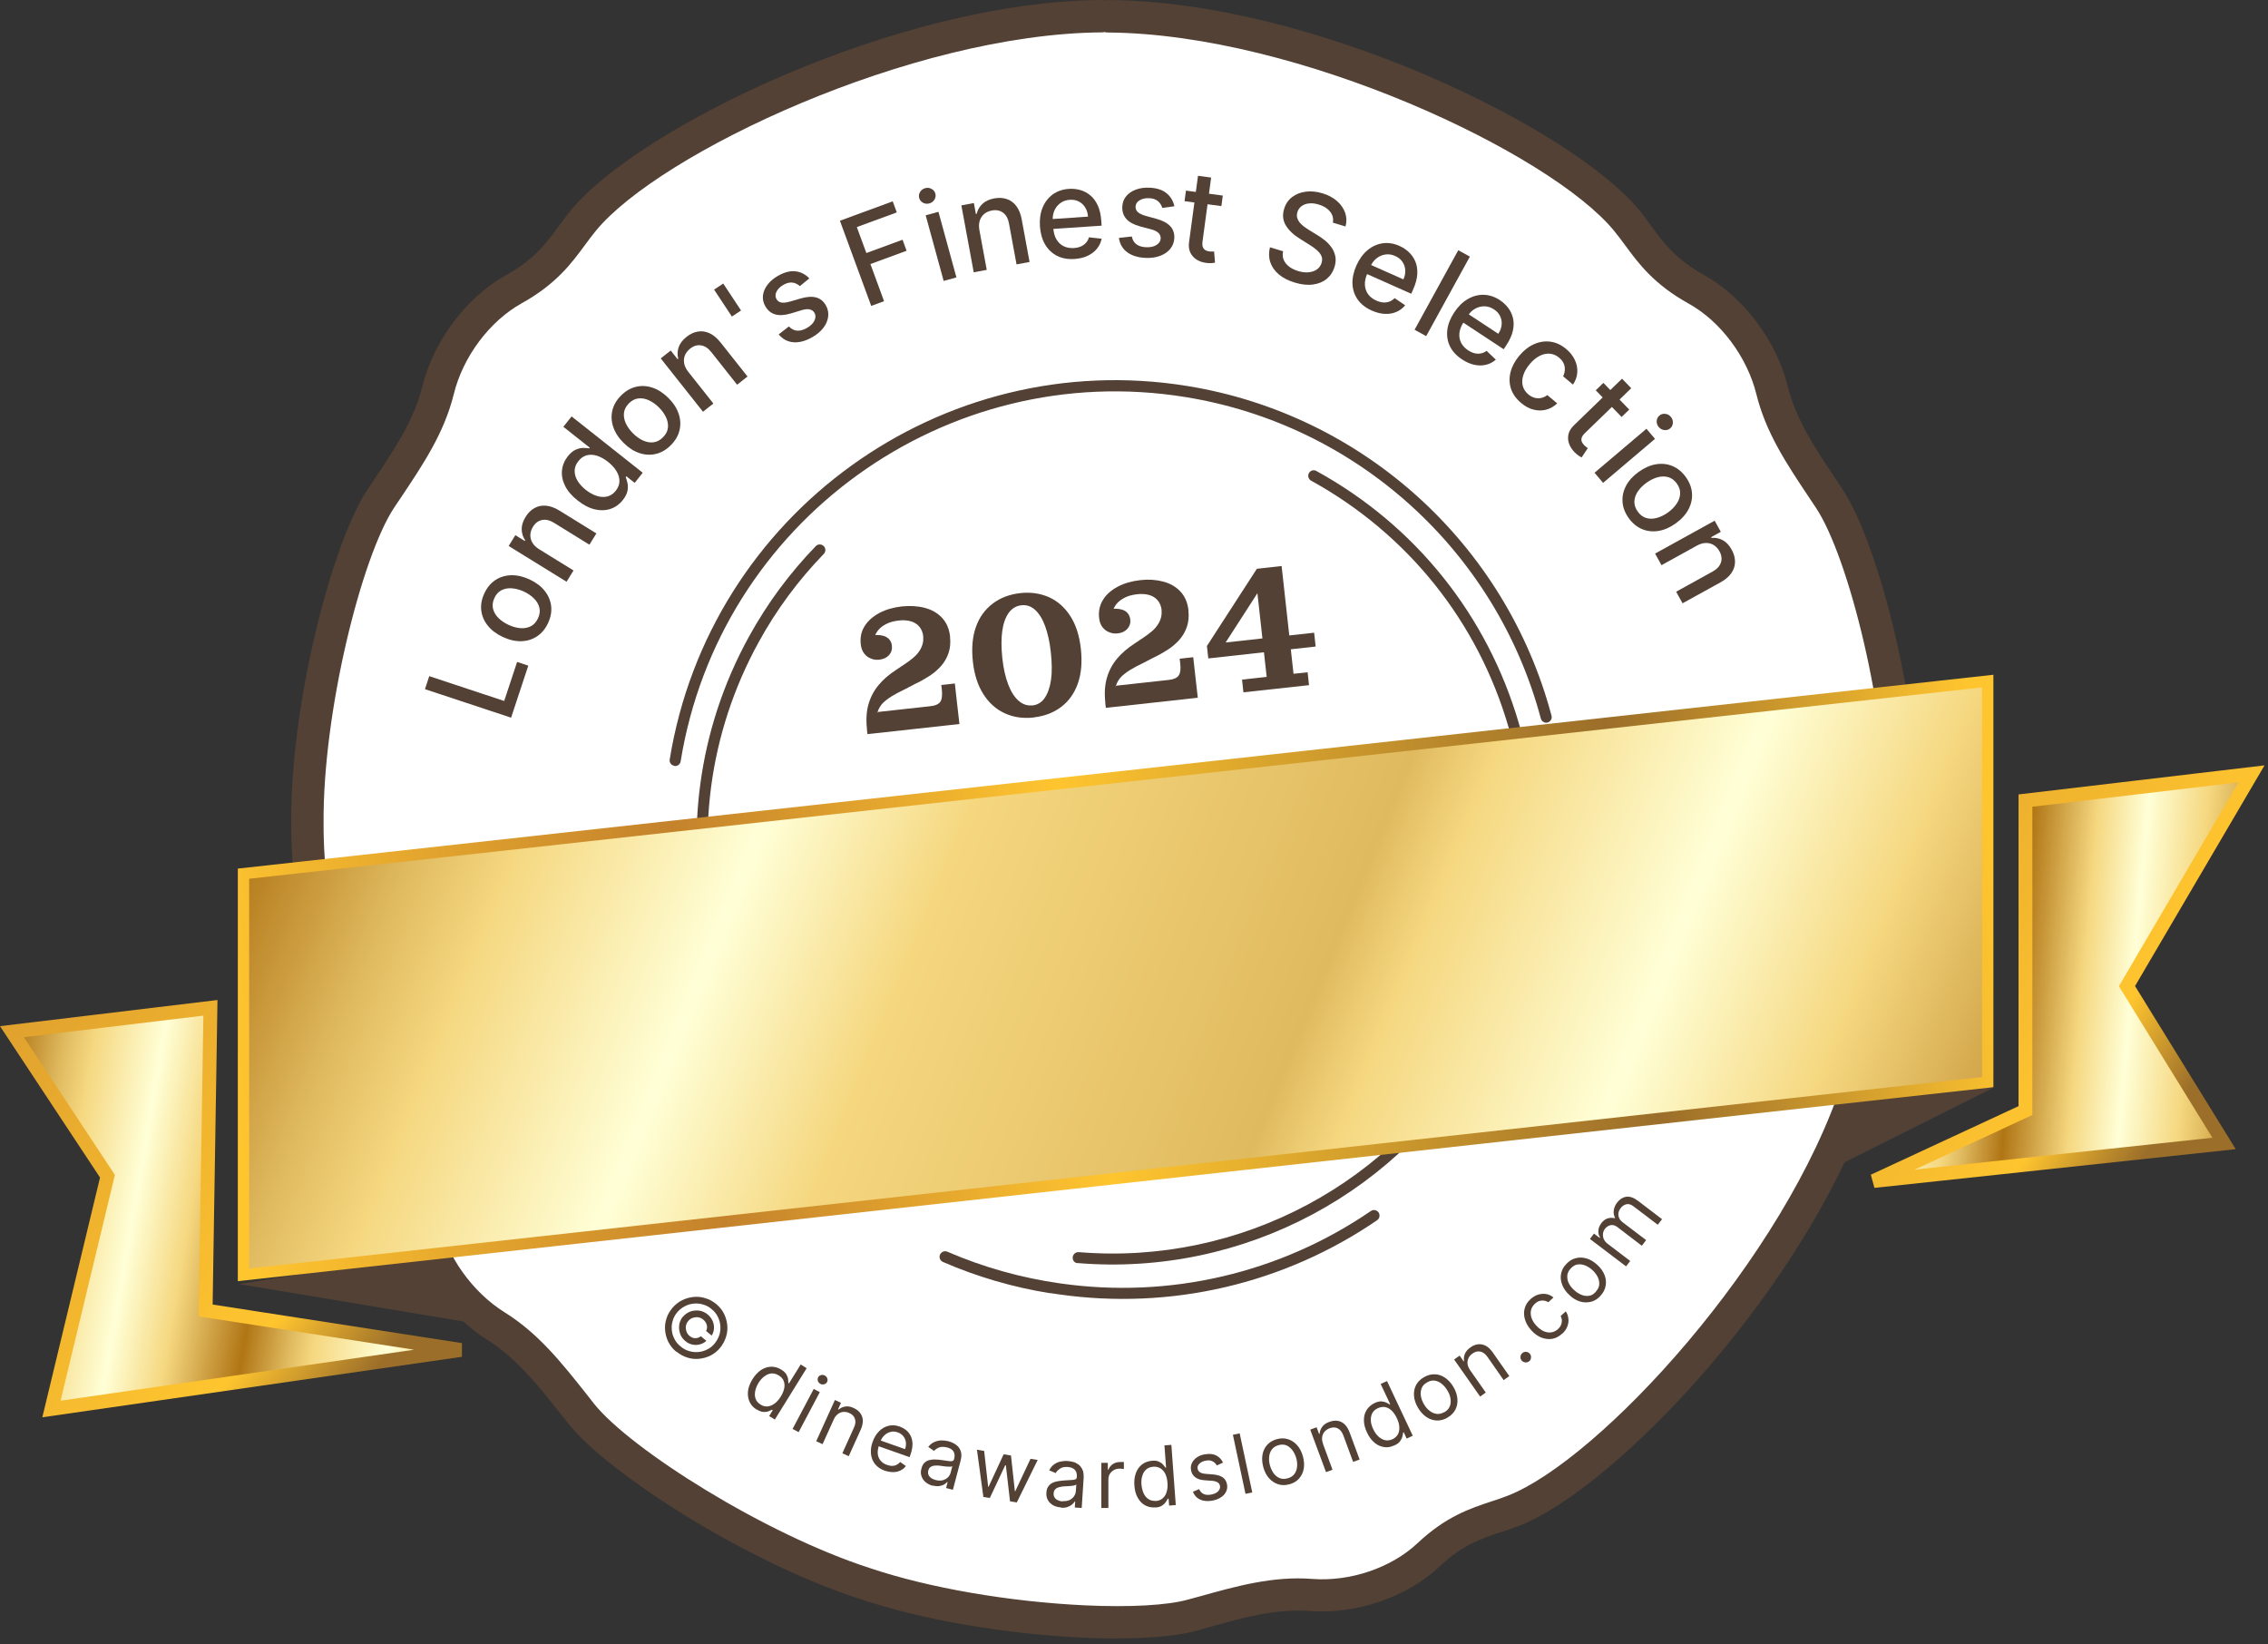 <svg width="200" height="145" viewBox="0 0 200 145" fill="none" xmlns="http://www.w3.org/2000/svg">
<rect x="0" y="0" width="200" height="145" fill="#333333" stroke="none"/>
<g clip-path="url(#clip0_4490_4142)">
<path fill-rule="evenodd" clip-rule="evenodd" d="M147.127 110.279L175.784 95.908L145.468 94.212L147.127 110.279Z" fill="#524134"/>
<path fill-rule="evenodd" clip-rule="evenodd" d="M50.263 118.092L21.081 113.224L48.359 108.784L50.263 118.092Z" fill="#524134"/>
<path d="M97.755 1.427C115.091 1.561 137.575 12.272 143.443 19.433C145.053 21.398 146.017 23.52 149.579 25.497C152.593 27.168 155.325 30.584 156.265 34.414C157.143 37.952 159.253 40.844 161.315 43.979C164.292 48.481 167.854 62.474 167.769 72.575C167.818 79.809 166.012 89.227 163.889 95.534C158.668 111.821 141.942 129.876 133.476 133.195C131.146 134.097 128.864 134.354 125.949 137.086C123.484 139.404 119.471 140.917 115.579 140.612C111.992 140.331 108.65 141.429 105.087 142.405C103.062 142.966 99.61 143.137 95.584 142.954C89.448 142.674 81.993 141.551 76.26 139.612C66.72 136.549 54.593 128.852 51.238 124.643C48.896 121.715 46.798 118.836 43.723 116.908C40.393 114.822 37.977 111.199 37.294 107.832C36.477 103.855 34.769 102.293 33.39 100.17C31.682 97.523 30.023 92.96 28.95 87.397C27.888 82.469 27.047 77.113 27.083 72.538C27.01 62.425 30.572 48.444 33.549 43.942C35.623 40.807 37.733 37.916 38.6 34.378C39.551 30.547 42.272 27.131 45.285 25.46C48.847 23.484 49.811 21.361 51.421 19.397C57.302 12.236 79.785 1.524 97.109 1.39" fill="white"/>
<path d="M98.499 144.48C97.56 144.48 96.572 144.455 95.547 144.406C88.593 144.089 81.225 142.808 75.833 140.99C65.89 137.794 53.642 129.938 50.153 125.57L49.433 124.667C47.432 122.142 45.541 119.751 43.004 118.165C39.502 115.969 36.721 112.053 35.928 108.174C35.354 105.38 34.318 103.94 33.207 102.415C32.866 101.952 32.536 101.488 32.219 101C30.34 98.097 28.645 93.254 27.571 87.727C26.29 81.798 25.656 76.686 25.68 72.587C25.595 62.047 29.279 47.895 32.378 43.211L33.036 42.223C34.83 39.539 36.513 37.013 37.233 34.098C38.233 30.06 41.125 26.205 44.614 24.265C47.127 22.874 48.176 21.434 49.286 19.922C49.628 19.458 49.969 18.995 50.336 18.543C56.252 11.333 78.992 0.134 97.133 -0C97.255 -0 97.353 -0 97.45 0.036C97.548 0.012 97.67 0.012 97.767 -0C115.908 0.134 138.648 11.333 144.553 18.531C144.931 18.982 145.26 19.446 145.602 19.91C146.712 21.434 147.774 22.862 150.275 24.253C153.764 26.192 156.655 30.047 157.655 34.073C158.375 36.989 160.071 39.526 161.852 42.198L162.511 43.186C165.609 47.871 169.281 62.023 169.208 72.587C169.269 80.444 167.256 90.008 165.256 95.998C159.754 113.151 142.503 131.206 134 134.525C133.463 134.732 132.927 134.915 132.39 135.086C130.633 135.659 128.974 136.208 126.937 138.136C124.082 140.832 119.58 142.369 115.481 142.052C112.529 141.832 109.65 142.625 106.612 143.479L105.478 143.796C103.867 144.236 101.44 144.467 98.487 144.467L98.499 144.48ZM97.45 2.818C97.353 2.842 97.255 2.855 97.157 2.855C80.359 2.977 58.143 13.529 52.556 20.337C52.214 20.751 51.909 21.166 51.592 21.593C50.397 23.216 49.055 25.046 46.005 26.741C43.174 28.315 40.82 31.463 40.015 34.757C39.173 38.16 37.343 40.893 35.415 43.784L34.757 44.76C31.89 49.091 28.462 62.767 28.535 72.563C28.511 76.479 29.12 81.371 30.365 87.129C31.377 92.338 32.927 96.816 34.61 99.427C34.903 99.878 35.208 100.293 35.513 100.72C36.684 102.342 38.014 104.184 38.721 107.576C39.368 110.723 41.637 113.932 44.516 115.725C47.481 117.579 49.518 120.154 51.678 122.874L52.385 123.777C55.618 127.815 67.476 135.293 76.723 138.27C81.896 140.015 88.972 141.234 95.681 141.552C99.622 141.735 102.928 141.552 104.733 141.051L105.856 140.747C109.003 139.868 112.261 138.953 115.713 139.222C119.056 139.478 122.691 138.246 124.997 136.074C127.498 133.72 129.633 133.012 131.512 132.39C132 132.231 132.488 132.073 132.976 131.877C141.003 128.742 157.448 111.016 162.547 95.12C164.426 89.533 166.415 80.115 166.366 72.6C166.439 62.779 163.011 49.103 160.144 44.785L159.485 43.796C157.558 40.905 155.728 38.172 154.886 34.769C154.069 31.463 151.714 28.315 148.884 26.754C145.834 25.058 144.48 23.216 143.296 21.605C142.979 21.178 142.674 20.764 142.333 20.349C136.745 13.529 114.542 2.989 97.731 2.867C97.633 2.867 97.523 2.867 97.438 2.83L97.45 2.818Z" fill="#524134"/>
<path d="M94.999 111.383C94.743 111.346 94.572 111.114 94.596 110.858C94.621 110.59 94.852 110.394 95.121 110.407C109.394 111.59 123.082 104.27 129.975 91.741C134.647 83.25 135.733 73.43 133.025 64.109C130.316 54.789 124.131 47.078 115.616 42.382C115.384 42.248 115.299 41.955 115.421 41.723C115.555 41.479 115.848 41.394 116.08 41.528C124.827 46.334 131.17 54.264 133.952 63.829C136.733 73.405 135.623 83.482 130.817 92.205C123.741 105.063 109.687 112.59 95.023 111.37C95.011 111.37 94.999 111.37 94.987 111.37L94.999 111.383Z" fill="#524134"/>
<path d="M62.89 83.287C62.707 83.251 62.536 83.117 62.499 82.921C60.279 73.833 61.536 64.317 66.049 56.131C67.66 53.203 69.636 50.531 71.942 48.153C72.125 47.957 72.442 47.957 72.637 48.153C72.832 48.336 72.832 48.653 72.637 48.848C70.405 51.154 68.465 53.764 66.903 56.619C62.512 64.597 61.279 73.857 63.439 82.714C63.5 82.97 63.341 83.239 63.085 83.299C63.024 83.312 62.951 83.312 62.89 83.299V83.287Z" fill="#524134"/>
<path d="M59.46 67.525C59.192 67.476 59.009 67.232 59.058 66.964C62.571 45.297 83.042 30.524 104.709 34.037C120.178 36.538 132.792 47.957 136.818 63.109C136.891 63.365 136.732 63.633 136.476 63.707C136.22 63.78 135.952 63.621 135.878 63.365C131.938 48.579 119.641 37.453 104.55 35.013C83.42 31.585 63.437 46.005 60.022 67.135C59.973 67.403 59.729 67.586 59.46 67.537V67.525Z" fill="#524134"/>
<path d="M92.594 114.03C89.324 113.505 86.152 112.578 83.151 111.273C82.907 111.163 82.785 110.882 82.895 110.626C83.005 110.382 83.285 110.26 83.542 110.37C86.701 111.736 90.044 112.676 93.484 113.163C103.122 114.542 112.857 112.273 120.885 106.783C121.104 106.625 121.409 106.686 121.568 106.905C121.714 107.125 121.665 107.43 121.446 107.588C113.211 113.224 103.232 115.542 93.35 114.127C93.106 114.091 92.85 114.054 92.606 114.017L92.594 114.03Z" fill="#524134"/>
<path d="M59.63 119.19C59.337 118.946 59.118 118.665 58.947 118.348C58.788 118.031 58.691 117.689 58.654 117.336C58.618 116.982 58.654 116.628 58.764 116.286C58.862 115.945 59.045 115.628 59.289 115.335C59.533 115.042 59.813 114.822 60.143 114.652C60.46 114.493 60.801 114.395 61.155 114.359C61.509 114.322 61.863 114.359 62.204 114.469C62.546 114.566 62.863 114.749 63.156 114.981C63.449 115.225 63.681 115.506 63.839 115.823C63.998 116.14 64.095 116.482 64.132 116.835C64.169 117.189 64.132 117.543 64.022 117.884C63.912 118.226 63.742 118.543 63.51 118.836C63.266 119.129 62.985 119.361 62.668 119.519C62.351 119.678 62.009 119.775 61.655 119.812C61.302 119.849 60.948 119.812 60.606 119.702C60.265 119.592 59.947 119.422 59.655 119.178L59.63 119.19ZM60.021 118.726C60.252 118.921 60.496 119.056 60.765 119.129C61.033 119.214 61.314 119.239 61.582 119.214C61.863 119.19 62.119 119.117 62.375 118.982C62.631 118.86 62.851 118.677 63.034 118.446C63.217 118.214 63.351 117.97 63.437 117.702C63.522 117.433 63.546 117.153 63.522 116.884C63.498 116.604 63.424 116.347 63.29 116.091C63.168 115.835 62.985 115.615 62.753 115.432C62.534 115.237 62.278 115.103 62.009 115.03C61.741 114.944 61.472 114.92 61.192 114.944C60.911 114.969 60.655 115.042 60.399 115.176C60.143 115.298 59.923 115.481 59.728 115.701C59.545 115.92 59.398 116.177 59.325 116.445C59.24 116.713 59.215 116.982 59.24 117.262C59.264 117.543 59.337 117.799 59.472 118.055C59.594 118.311 59.777 118.531 60.008 118.714L60.021 118.726ZM60.228 116.103C60.411 115.884 60.631 115.737 60.887 115.64C61.143 115.554 61.411 115.53 61.68 115.567C61.948 115.615 62.192 115.725 62.412 115.908C62.595 116.067 62.741 116.25 62.839 116.469C62.936 116.689 62.973 116.909 62.961 117.128C62.949 117.348 62.888 117.567 62.753 117.763L62.265 117.36C62.351 117.201 62.375 117.031 62.326 116.835C62.278 116.652 62.18 116.494 62.021 116.36C61.887 116.25 61.741 116.177 61.57 116.152C61.411 116.128 61.253 116.152 61.094 116.201C60.936 116.25 60.801 116.347 60.692 116.482C60.582 116.616 60.509 116.762 60.484 116.921C60.46 117.079 60.484 117.25 60.533 117.397C60.582 117.555 60.679 117.689 60.814 117.799C60.972 117.933 61.131 117.994 61.314 117.994C61.497 117.994 61.655 117.945 61.802 117.824L62.29 118.226C62.119 118.385 61.924 118.494 61.704 118.543C61.485 118.604 61.265 118.604 61.045 118.555C60.826 118.507 60.618 118.409 60.435 118.25C60.216 118.067 60.057 117.848 59.972 117.592C59.886 117.336 59.862 117.067 59.899 116.799C59.947 116.53 60.057 116.286 60.24 116.067L60.228 116.103Z" fill="#524134"/>
<path d="M66.705 124.277C66.425 124.107 66.217 123.875 66.095 123.594C65.973 123.314 65.924 123.009 65.961 122.667C65.998 122.326 66.132 121.984 66.352 121.618C66.571 121.264 66.827 120.996 67.108 120.801C67.388 120.618 67.693 120.52 67.998 120.508C68.303 120.508 68.596 120.581 68.889 120.764C69.109 120.898 69.267 121.045 69.353 121.203C69.438 121.362 69.487 121.496 69.499 121.63C69.499 121.764 69.523 121.874 69.523 121.96L69.572 121.984L70.609 120.313L71.134 120.642L68.328 125.168L67.828 124.863L68.145 124.338L68.084 124.302C68.011 124.338 67.901 124.387 67.779 124.436C67.657 124.485 67.498 124.509 67.328 124.497C67.157 124.497 66.949 124.412 66.73 124.277H66.705ZM67.071 123.85C67.279 123.985 67.486 124.033 67.706 124.009C67.913 123.985 68.12 123.899 68.316 123.753C68.511 123.607 68.694 123.399 68.852 123.143C69.011 122.887 69.109 122.643 69.157 122.411C69.206 122.179 69.182 121.96 69.109 121.764C69.035 121.569 68.889 121.411 68.669 121.276C68.45 121.142 68.23 121.081 68.011 121.106C67.791 121.13 67.596 121.215 67.401 121.362C67.206 121.508 67.035 121.703 66.888 121.935C66.742 122.179 66.644 122.423 66.596 122.667C66.547 122.911 66.559 123.131 66.632 123.338C66.705 123.546 66.852 123.716 67.071 123.85Z" fill="#524134"/>
<path d="M69.891 125.997L71.757 122.472L72.294 122.752L70.427 126.278L69.891 125.997ZM72.343 122.02C72.233 121.959 72.16 121.874 72.123 121.764C72.087 121.654 72.099 121.545 72.147 121.447C72.196 121.349 72.282 121.276 72.404 121.252C72.513 121.215 72.623 121.227 72.733 121.288C72.843 121.349 72.916 121.423 72.953 121.545C72.989 121.654 72.989 121.764 72.928 121.862C72.879 121.959 72.794 122.033 72.672 122.057C72.562 122.094 72.453 122.081 72.343 122.02Z" fill="#524134"/>
<path d="M73.526 125.155L72.538 127.339L71.977 127.083L73.624 123.447L74.16 123.691L73.904 124.265L73.953 124.289C74.124 124.143 74.319 124.057 74.538 124.021C74.77 123.984 75.014 124.021 75.283 124.155C75.527 124.265 75.722 124.411 75.856 124.594C75.99 124.777 76.076 124.996 76.088 125.24C76.088 125.484 76.039 125.765 75.893 126.082L74.844 128.4L74.282 128.144L75.307 125.875C75.441 125.594 75.466 125.338 75.392 125.106C75.319 124.874 75.148 124.704 74.892 124.594C74.709 124.509 74.538 124.484 74.368 124.496C74.197 124.509 74.026 124.57 73.88 124.691C73.733 124.801 73.611 124.96 73.514 125.179L73.526 125.155Z" fill="#524134"/>
<path d="M78.028 129.681C77.662 129.547 77.382 129.364 77.174 129.108C76.967 128.851 76.845 128.559 76.808 128.217C76.772 127.875 76.808 127.509 76.954 127.131C77.089 126.741 77.284 126.436 77.528 126.192C77.772 125.948 78.052 125.789 78.37 125.716C78.687 125.643 79.004 125.667 79.346 125.789C79.541 125.862 79.724 125.96 79.895 126.094C80.065 126.228 80.2 126.399 80.297 126.594C80.407 126.802 80.456 127.034 80.468 127.302C80.468 127.57 80.419 127.888 80.297 128.241L80.212 128.485L77.308 127.461L77.491 126.96L79.809 127.778C79.882 127.57 79.907 127.363 79.882 127.168C79.858 126.973 79.785 126.802 79.663 126.643C79.541 126.497 79.382 126.375 79.175 126.302C78.943 126.216 78.724 126.204 78.516 126.265C78.309 126.314 78.126 126.424 77.979 126.57C77.821 126.716 77.711 126.899 77.638 127.107L77.516 127.436C77.418 127.717 77.382 127.973 77.406 128.205C77.43 128.437 77.516 128.632 77.662 128.803C77.808 128.973 77.992 129.095 78.223 129.169C78.37 129.217 78.516 129.254 78.662 129.254C78.797 129.254 78.931 129.23 79.053 129.169C79.175 129.108 79.285 129.022 79.382 128.912L79.882 129.266C79.76 129.437 79.602 129.571 79.407 129.657C79.211 129.754 79.004 129.803 78.772 129.803C78.54 129.803 78.296 129.766 78.04 129.681H78.028Z" fill="#524134"/>
<path d="M82.26 131.011C82.016 130.95 81.809 130.84 81.626 130.694C81.455 130.547 81.333 130.376 81.26 130.157C81.187 129.949 81.187 129.718 81.26 129.474C81.321 129.254 81.406 129.083 81.528 128.973C81.65 128.864 81.797 128.778 81.968 128.742C82.138 128.705 82.309 128.681 82.492 128.693C82.675 128.693 82.87 128.717 83.053 128.742C83.297 128.778 83.493 128.803 83.639 128.827C83.785 128.851 83.907 128.851 83.981 128.827C84.054 128.803 84.115 128.754 84.139 128.656V128.632C84.212 128.388 84.188 128.168 84.09 127.997C83.993 127.827 83.81 127.705 83.529 127.631C83.249 127.558 83.004 127.558 82.809 127.631C82.614 127.717 82.468 127.814 82.37 127.936L81.858 127.583C82.016 127.375 82.199 127.229 82.407 127.143C82.614 127.058 82.822 127.009 83.029 127.009C83.249 127.009 83.444 127.034 83.639 127.082C83.761 127.119 83.907 127.168 84.054 127.241C84.212 127.314 84.347 127.412 84.481 127.546C84.603 127.68 84.7 127.851 84.749 128.058C84.798 128.266 84.786 128.522 84.7 128.827L84.029 131.365L83.431 131.206L83.566 130.681H83.529C83.468 130.742 83.371 130.816 83.261 130.889C83.139 130.962 82.992 131.011 82.822 131.035C82.651 131.06 82.443 131.035 82.224 130.986L82.26 131.011ZM82.492 130.498C82.724 130.559 82.931 130.572 83.126 130.523C83.309 130.474 83.468 130.389 83.59 130.267C83.712 130.145 83.797 129.998 83.834 129.84L83.981 129.291C83.981 129.291 83.883 129.327 83.797 129.327C83.7 129.327 83.602 129.327 83.493 129.315C83.383 129.315 83.261 129.291 83.163 129.278C83.053 129.266 82.968 129.254 82.907 129.242C82.748 129.217 82.602 129.217 82.456 129.23C82.309 129.23 82.187 129.278 82.077 129.339C81.968 129.4 81.907 129.51 81.858 129.669C81.809 129.876 81.846 130.047 81.968 130.193C82.09 130.34 82.272 130.437 82.504 130.498H82.492Z" fill="#524134"/>
<path d="M86.713 131.963L86.151 127.828L86.786 127.938L87.139 131.097H87.176L88.506 128.23L89.153 128.34L89.494 131.488H89.531L90.873 128.633L91.507 128.731L89.665 132.476L89.067 132.378L88.701 129.206H88.64L87.286 132.085L86.688 131.988L86.713 131.963Z" fill="#524134"/>
<path d="M93.558 132.914C93.301 132.902 93.082 132.841 92.874 132.731C92.679 132.622 92.521 132.475 92.411 132.28C92.301 132.085 92.252 131.865 92.277 131.609C92.289 131.377 92.35 131.194 92.448 131.06C92.545 130.926 92.667 130.816 92.826 130.743C92.984 130.67 93.155 130.621 93.338 130.597C93.521 130.572 93.704 130.548 93.899 130.536C94.143 130.523 94.338 130.511 94.497 130.499C94.643 130.499 94.765 130.475 94.839 130.438C94.912 130.401 94.948 130.34 94.961 130.243V130.218C94.973 129.962 94.924 129.755 94.79 129.608C94.656 129.462 94.448 129.377 94.168 129.352C93.875 129.328 93.643 129.377 93.472 129.499C93.301 129.621 93.167 129.743 93.094 129.889L92.521 129.645C92.643 129.413 92.789 129.23 92.972 129.108C93.155 128.986 93.35 128.901 93.558 128.864C93.765 128.828 93.972 128.803 94.168 128.828C94.29 128.828 94.448 128.864 94.607 128.901C94.778 128.937 94.924 129.011 95.083 129.12C95.229 129.218 95.351 129.377 95.449 129.572C95.546 129.767 95.571 130.023 95.558 130.34L95.388 132.963L94.778 132.927L94.814 132.39H94.778C94.729 132.475 94.656 132.561 94.546 132.646C94.448 132.744 94.314 132.817 94.143 132.878C93.972 132.939 93.777 132.963 93.545 132.939L93.558 132.914ZM93.692 132.365C93.936 132.378 94.143 132.341 94.314 132.268C94.485 132.182 94.619 132.073 94.717 131.926C94.814 131.78 94.863 131.621 94.875 131.463L94.912 130.902C94.912 130.902 94.826 130.95 94.741 130.975C94.656 130.999 94.558 131.011 94.436 131.023C94.314 131.036 94.204 131.048 94.107 131.048C93.997 131.048 93.911 131.048 93.85 131.06C93.692 131.06 93.545 131.097 93.399 131.133C93.253 131.17 93.143 131.231 93.057 131.316C92.972 131.402 92.923 131.524 92.911 131.682C92.899 131.89 92.972 132.06 93.118 132.182C93.265 132.304 93.472 132.365 93.716 132.39L93.692 132.365Z" fill="#524134"/>
<path d="M97.119 132.976V128.986H97.692V129.584H97.741C97.814 129.389 97.949 129.23 98.132 129.096C98.327 128.974 98.534 128.913 98.778 128.913C98.827 128.913 98.876 128.913 98.949 128.913C99.022 128.913 99.071 128.913 99.108 128.913V129.535C99.108 129.535 99.047 129.523 98.974 129.511C98.9 129.511 98.827 129.499 98.742 129.499C98.546 129.499 98.376 129.535 98.229 129.621C98.083 129.706 97.961 129.816 97.876 129.95C97.79 130.084 97.741 130.255 97.741 130.438V132.963H97.131L97.119 132.976Z" fill="#524134"/>
<path d="M101.878 132.914C101.549 132.939 101.244 132.878 100.976 132.731C100.707 132.585 100.488 132.353 100.329 132.06C100.158 131.767 100.061 131.401 100.036 130.987C100 130.572 100.049 130.206 100.17 129.877C100.292 129.559 100.475 129.303 100.719 129.12C100.963 128.937 101.256 128.827 101.586 128.803C101.842 128.779 102.049 128.803 102.208 128.888C102.366 128.962 102.488 129.047 102.574 129.157C102.659 129.254 102.732 129.34 102.781 129.413H102.83L102.684 127.449L103.294 127.4L103.684 132.707L103.098 132.756L103.05 132.146H102.976C102.94 132.231 102.879 132.316 102.806 132.438C102.732 132.548 102.623 132.658 102.476 132.756C102.33 132.853 102.122 132.914 101.866 132.926L101.878 132.914ZM101.927 132.353C102.171 132.329 102.379 132.255 102.537 132.109C102.696 131.963 102.818 131.78 102.879 131.548C102.952 131.316 102.976 131.048 102.952 130.743C102.928 130.45 102.867 130.182 102.769 129.974C102.659 129.755 102.525 129.596 102.342 129.474C102.159 129.364 101.952 129.315 101.708 129.328C101.451 129.352 101.232 129.425 101.073 129.572C100.915 129.718 100.793 129.901 100.732 130.133C100.658 130.365 100.634 130.621 100.658 130.901C100.683 131.182 100.744 131.438 100.841 131.658C100.939 131.877 101.085 132.06 101.268 132.182C101.451 132.304 101.671 132.353 101.927 132.341V132.353Z" fill="#524134"/>
<path d="M107.831 128.973L107.306 129.217C107.257 129.132 107.196 129.047 107.111 128.973C107.025 128.9 106.928 128.839 106.806 128.803C106.684 128.766 106.537 128.754 106.354 128.79C106.11 128.827 105.927 128.912 105.781 129.047C105.635 129.181 105.574 129.339 105.61 129.498C105.635 129.644 105.708 129.754 105.83 129.827C105.952 129.901 106.135 129.949 106.379 129.962L106.989 130.01C107.355 130.047 107.635 130.132 107.843 130.279C108.038 130.425 108.16 130.633 108.209 130.913C108.245 131.145 108.209 131.352 108.111 131.548C108.014 131.743 107.855 131.914 107.635 132.048C107.416 132.182 107.16 132.28 106.855 132.328C106.452 132.389 106.11 132.353 105.818 132.219C105.525 132.084 105.317 131.853 105.195 131.535L105.744 131.304C105.83 131.511 105.964 131.645 106.135 131.731C106.306 131.816 106.513 131.828 106.757 131.792C107.038 131.743 107.257 131.657 107.404 131.511C107.55 131.365 107.611 131.206 107.587 131.035C107.562 130.901 107.501 130.791 107.391 130.718C107.282 130.645 107.123 130.596 106.916 130.572L106.232 130.523C105.854 130.498 105.574 130.401 105.378 130.242C105.183 130.084 105.061 129.876 105.025 129.596C104.988 129.376 105.025 129.169 105.122 128.973C105.22 128.778 105.378 128.62 105.574 128.485C105.781 128.351 106.013 128.266 106.293 128.229C106.684 128.168 107.001 128.205 107.257 128.339C107.513 128.473 107.709 128.681 107.843 128.949L107.831 128.973Z" fill="#524134"/>
<path d="M109.318 126.387L110.429 131.597L109.831 131.719L108.721 126.509L109.318 126.387Z" fill="#524134"/>
<path d="M113.698 130.877C113.344 130.975 113.027 130.975 112.722 130.877C112.417 130.78 112.149 130.609 111.917 130.353C111.685 130.097 111.514 129.767 111.405 129.377C111.295 128.974 111.271 128.608 111.332 128.267C111.393 127.925 111.527 127.644 111.746 127.4C111.966 127.156 112.246 126.998 112.588 126.9C112.93 126.803 113.259 126.803 113.576 126.9C113.881 126.998 114.15 127.169 114.381 127.425C114.613 127.681 114.784 128.01 114.894 128.413C115.004 128.816 115.028 129.182 114.967 129.511C114.906 129.853 114.76 130.133 114.552 130.377C114.333 130.621 114.052 130.78 113.71 130.877H113.698ZM113.552 130.353C113.82 130.28 114.015 130.145 114.15 129.962C114.284 129.779 114.357 129.572 114.381 129.328C114.406 129.084 114.381 128.828 114.308 128.572C114.235 128.315 114.125 128.084 113.979 127.888C113.832 127.693 113.662 127.547 113.454 127.449C113.247 127.364 113.015 127.352 112.747 127.425C112.478 127.498 112.283 127.632 112.149 127.815C112.015 127.998 111.941 128.218 111.917 128.462C111.893 128.706 111.917 128.962 111.99 129.218C112.063 129.474 112.173 129.706 112.307 129.901C112.454 130.097 112.625 130.243 112.832 130.328C113.039 130.414 113.271 130.426 113.54 130.353H113.552Z" fill="#524134"/>
<path d="M116.676 127.339L117.505 129.596L116.932 129.804L115.541 126.058L116.102 125.851L116.322 126.436L116.371 126.412C116.383 126.192 116.468 125.985 116.602 125.802C116.737 125.619 116.944 125.473 117.225 125.375C117.481 125.277 117.725 125.253 117.944 125.277C118.176 125.314 118.384 125.412 118.567 125.582C118.75 125.753 118.896 125.997 119.018 126.314L119.896 128.693L119.323 128.901L118.457 126.558C118.347 126.266 118.188 126.058 117.969 125.948C117.761 125.839 117.517 125.839 117.249 125.936C117.066 126.009 116.92 126.107 116.798 126.241C116.688 126.375 116.615 126.534 116.59 126.717C116.566 126.9 116.59 127.095 116.676 127.315V127.339Z" fill="#524134"/>
<path d="M122.946 127.448C122.641 127.595 122.348 127.644 122.043 127.595C121.738 127.546 121.458 127.424 121.202 127.204C120.945 126.985 120.714 126.68 120.543 126.302C120.36 125.923 120.274 125.558 120.274 125.228C120.274 124.887 120.348 124.582 120.518 124.325C120.677 124.069 120.909 123.862 121.214 123.715C121.446 123.606 121.653 123.557 121.824 123.569C121.995 123.581 122.141 123.618 122.263 123.679C122.385 123.74 122.483 123.801 122.544 123.837L122.592 123.813L121.751 122.032L122.312 121.776L124.581 126.594L124.044 126.851L123.788 126.289L123.727 126.326C123.727 126.411 123.703 126.521 123.666 126.655C123.642 126.79 123.568 126.924 123.471 127.07C123.373 127.217 123.202 127.339 122.971 127.448H122.946ZM122.788 126.912C123.007 126.802 123.166 126.655 123.276 126.472C123.373 126.277 123.41 126.07 123.398 125.826C123.385 125.582 123.312 125.326 123.178 125.045C123.056 124.777 122.897 124.557 122.727 124.386C122.556 124.216 122.361 124.118 122.153 124.069C121.946 124.033 121.726 124.069 121.507 124.167C121.275 124.277 121.104 124.423 121.006 124.618C120.909 124.813 120.872 125.033 120.884 125.265C120.897 125.509 120.97 125.753 121.092 126.009C121.214 126.265 121.36 126.485 121.543 126.655C121.726 126.826 121.921 126.936 122.129 126.985C122.336 127.034 122.568 127.009 122.8 126.899L122.788 126.912Z" fill="#524134"/>
<path d="M127.654 124.997C127.337 125.18 127.032 125.265 126.703 125.253C126.386 125.241 126.081 125.143 125.788 124.948C125.507 124.753 125.251 124.485 125.044 124.131C124.836 123.777 124.714 123.423 124.69 123.07C124.665 122.728 124.726 122.411 124.873 122.13C125.019 121.85 125.251 121.618 125.568 121.435C125.885 121.252 126.203 121.166 126.52 121.179C126.837 121.179 127.142 121.288 127.435 121.484C127.715 121.679 127.971 121.947 128.179 122.313C128.386 122.667 128.496 123.021 128.52 123.362C128.545 123.704 128.484 124.021 128.337 124.302C128.191 124.582 127.959 124.814 127.642 124.997H127.654ZM127.374 124.521C127.606 124.387 127.764 124.216 127.849 123.997C127.935 123.789 127.947 123.558 127.91 123.326C127.874 123.082 127.788 122.85 127.642 122.618C127.508 122.386 127.349 122.191 127.154 122.033C126.971 121.874 126.764 121.776 126.532 121.74C126.312 121.703 126.081 121.752 125.837 121.898C125.593 122.033 125.434 122.203 125.361 122.423C125.275 122.63 125.263 122.862 125.3 123.106C125.336 123.35 125.434 123.582 125.568 123.814C125.702 124.046 125.861 124.241 126.056 124.387C126.239 124.546 126.447 124.631 126.678 124.668C126.898 124.704 127.13 124.643 127.374 124.509V124.521Z" fill="#524134"/>
<path d="M129.644 120.824L131.022 122.788L130.522 123.142L128.229 119.873L128.717 119.531L129.07 120.043L129.107 120.019C129.07 119.799 129.095 119.58 129.18 119.372C129.265 119.165 129.436 118.97 129.68 118.799C129.9 118.64 130.132 118.555 130.351 118.531C130.583 118.506 130.803 118.555 131.022 118.665C131.242 118.787 131.449 118.982 131.644 119.263L133.096 121.336L132.596 121.69L131.169 119.641C130.986 119.385 130.778 119.226 130.546 119.177C130.315 119.128 130.083 119.177 129.851 119.348C129.692 119.458 129.57 119.592 129.497 119.751C129.424 119.909 129.387 120.08 129.412 120.263C129.436 120.446 129.509 120.629 129.644 120.824Z" fill="#524134"/>
<path d="M134.84 120.031C134.743 120.117 134.621 120.141 134.499 120.129C134.365 120.117 134.267 120.056 134.182 119.958C134.096 119.86 134.072 119.738 134.084 119.616C134.096 119.482 134.157 119.385 134.255 119.299C134.352 119.214 134.474 119.189 134.596 119.202C134.718 119.214 134.828 119.275 134.914 119.372C134.962 119.433 134.999 119.519 135.011 119.592C135.011 119.677 135.011 119.751 134.987 119.836C134.962 119.909 134.914 119.982 134.84 120.031Z" fill="#524134"/>
<path d="M137.745 117.604C137.464 117.86 137.171 118.007 136.854 118.056C136.537 118.104 136.22 118.056 135.902 117.934C135.585 117.799 135.292 117.592 135.024 117.287C134.756 116.982 134.573 116.677 134.475 116.336C134.377 116.006 134.365 115.677 134.451 115.372C134.536 115.055 134.707 114.786 134.975 114.542C135.183 114.359 135.402 114.225 135.646 114.152C135.878 114.079 136.122 114.066 136.354 114.103C136.586 114.14 136.805 114.249 136.988 114.408L136.537 114.823C136.378 114.725 136.195 114.664 135.976 114.676C135.756 114.676 135.549 114.774 135.353 114.957C135.183 115.116 135.061 115.311 135.012 115.518C134.963 115.726 134.975 115.957 135.048 116.189C135.122 116.421 135.268 116.653 135.463 116.872C135.671 117.104 135.89 117.263 136.11 117.372C136.342 117.47 136.561 117.519 136.781 117.482C137 117.458 137.196 117.36 137.379 117.202C137.501 117.092 137.586 116.982 137.647 116.848C137.708 116.714 137.732 116.592 137.732 116.445C137.732 116.311 137.696 116.177 137.623 116.043L138.074 115.628C138.208 115.823 138.281 116.043 138.306 116.275C138.33 116.506 138.306 116.738 138.208 116.97C138.123 117.202 137.964 117.421 137.745 117.616V117.604Z" fill="#524134"/>
<path d="M141.124 114.273C140.88 114.541 140.599 114.712 140.294 114.785C139.989 114.859 139.66 114.859 139.33 114.761C139.001 114.663 138.684 114.468 138.391 114.188C138.086 113.907 137.878 113.602 137.756 113.273C137.634 112.955 137.598 112.626 137.659 112.321C137.72 112.004 137.866 111.711 138.122 111.455C138.366 111.186 138.647 111.016 138.952 110.942C139.257 110.857 139.586 110.869 139.916 110.967C140.245 111.064 140.562 111.26 140.867 111.54C141.172 111.821 141.38 112.126 141.502 112.443C141.624 112.76 141.648 113.077 141.587 113.395C141.526 113.712 141.38 114.005 141.124 114.261V114.273ZM140.721 113.895C140.904 113.7 141.014 113.48 141.026 113.26C141.038 113.041 141.002 112.809 140.892 112.602C140.782 112.382 140.636 112.187 140.44 112.004C140.245 111.821 140.038 111.687 139.806 111.589C139.574 111.491 139.355 111.467 139.135 111.491C138.915 111.516 138.708 111.638 138.513 111.845C138.33 112.04 138.22 112.26 138.208 112.48C138.196 112.711 138.232 112.931 138.342 113.151C138.452 113.37 138.61 113.578 138.806 113.748C139.001 113.931 139.208 114.066 139.44 114.163C139.66 114.261 139.891 114.285 140.111 114.261C140.331 114.236 140.538 114.114 140.721 113.907V113.895Z" fill="#524134"/>
<path d="M143.392 111.663L140.208 109.247L140.562 108.771L141.062 109.15L141.099 109.113C140.977 108.918 140.928 108.71 140.952 108.491C140.964 108.271 141.062 108.064 141.208 107.856C141.367 107.649 141.55 107.503 141.745 107.442C141.94 107.368 142.16 107.369 142.392 107.417L142.416 107.381C142.319 107.173 142.27 106.954 142.306 106.722C142.343 106.49 142.428 106.258 142.611 106.027C142.831 105.746 143.087 105.575 143.404 105.526C143.721 105.478 144.063 105.6 144.441 105.88L146.564 107.503L146.186 107.991L144.063 106.38C143.831 106.197 143.612 106.136 143.416 106.185C143.221 106.234 143.051 106.344 142.916 106.527C142.746 106.746 142.685 106.978 142.721 107.198C142.758 107.417 142.88 107.612 143.087 107.771L145.161 109.345L144.783 109.845L142.611 108.186C142.428 108.052 142.245 107.991 142.038 108.027C141.843 108.064 141.672 108.174 141.526 108.357C141.428 108.479 141.379 108.625 141.355 108.784C141.343 108.942 141.355 109.101 141.428 109.259C141.501 109.418 141.611 109.552 141.77 109.674L143.758 111.187L143.38 111.675L143.392 111.663Z" fill="#524134"/>
<path d="M77.517 58.168C77.273 58.193 77.041 58.168 76.809 58.071C76.578 57.985 76.37 57.839 76.212 57.631C76.053 57.424 75.943 57.156 75.906 56.826C75.833 56.216 75.955 55.667 76.248 55.204C76.541 54.74 76.98 54.35 77.553 54.045C78.127 53.74 78.786 53.557 79.53 53.471C80.249 53.398 80.921 53.435 81.531 53.593C82.153 53.752 82.665 54.045 83.068 54.472C83.47 54.899 83.714 55.46 83.787 56.167L81.421 56.143C81.384 55.777 81.262 55.484 81.067 55.252C80.872 55.021 80.615 54.862 80.298 54.777C79.981 54.691 79.627 54.667 79.249 54.716C78.822 54.764 78.456 54.862 78.151 55.021C77.846 55.179 77.602 55.362 77.419 55.594C77.236 55.826 77.126 56.082 77.065 56.363L76.968 56.009C77.468 55.96 77.858 56.009 78.151 56.167C78.444 56.326 78.615 56.594 78.651 56.936C78.688 57.253 78.603 57.534 78.395 57.766C78.188 57.997 77.895 58.132 77.529 58.168H77.517ZM76.456 64.305C76.358 63.463 76.407 62.719 76.59 62.084C76.773 61.45 77.078 60.877 77.492 60.389C77.907 59.888 78.42 59.461 79.017 59.071L79.871 58.498C80.091 58.351 80.298 58.193 80.493 58.034C80.689 57.875 80.859 57.705 81.006 57.497C81.152 57.302 81.262 57.095 81.335 56.863C81.409 56.643 81.433 56.387 81.409 56.119L83.775 56.143C83.836 56.68 83.787 57.168 83.641 57.595C83.495 58.022 83.275 58.4 82.982 58.729C82.689 59.059 82.336 59.364 81.933 59.62C81.531 59.876 81.103 60.12 80.652 60.328L79.835 60.755C79.371 60.974 78.981 61.181 78.639 61.389C78.31 61.596 78.041 61.804 77.834 62.011C77.639 62.218 77.492 62.475 77.395 62.755L76.492 64.707L76.443 64.28L76.456 64.305ZM76.504 64.732L76.456 64.305L77.407 62.78L84.397 62.011L84.605 63.841L76.504 64.732ZM81.982 62.279C82.458 62.231 82.775 62.096 82.921 61.877C83.068 61.657 83.104 61.303 83.055 60.803L83.007 60.401L84.202 60.267L84.397 62.011L81.982 62.279Z" fill="#524134"/>
<path d="M91.144 63.268C90.205 63.365 89.351 63.243 88.595 62.89C87.826 62.536 87.204 61.975 86.716 61.206C86.228 60.438 85.911 59.474 85.789 58.315C85.667 57.156 85.752 56.156 86.057 55.289C86.362 54.423 86.862 53.74 87.533 53.228C88.204 52.715 89.01 52.41 89.949 52.3C90.9 52.191 91.754 52.325 92.523 52.666C93.292 53.02 93.914 53.581 94.402 54.35C94.89 55.118 95.195 56.082 95.317 57.241C95.439 58.4 95.353 59.401 95.048 60.267C94.743 61.133 94.255 61.816 93.584 62.328C92.913 62.841 92.108 63.146 91.157 63.256L91.144 63.268ZM91.022 62.206C91.486 62.158 91.852 61.938 92.121 61.548C92.389 61.157 92.584 60.633 92.682 59.95C92.779 59.279 92.767 58.473 92.669 57.546C92.572 56.607 92.389 55.826 92.157 55.192C91.925 54.557 91.62 54.082 91.266 53.764C90.913 53.447 90.498 53.313 90.046 53.374C89.607 53.423 89.254 53.642 88.961 54.021C88.68 54.411 88.485 54.935 88.387 55.606C88.29 56.278 88.29 57.083 88.387 58.022C88.485 58.949 88.668 59.73 88.912 60.364C89.156 60.999 89.461 61.474 89.827 61.792C90.193 62.109 90.583 62.243 91.022 62.194V62.206Z" fill="#524134"/>
<path d="M98.537 55.85C98.293 55.875 98.062 55.85 97.83 55.753C97.598 55.667 97.391 55.521 97.232 55.314C97.061 55.106 96.964 54.838 96.927 54.508C96.854 53.898 96.976 53.35 97.269 52.886C97.561 52.41 98.001 52.032 98.574 51.727C99.147 51.422 99.806 51.239 100.55 51.154C101.27 51.068 101.941 51.117 102.551 51.276C103.173 51.434 103.686 51.727 104.088 52.154C104.491 52.581 104.735 53.142 104.808 53.85L102.441 53.825C102.405 53.459 102.283 53.167 102.087 52.935C101.892 52.703 101.636 52.544 101.319 52.459C101.002 52.374 100.648 52.349 100.27 52.398C99.843 52.447 99.477 52.544 99.172 52.703C98.867 52.862 98.623 53.045 98.44 53.276C98.257 53.508 98.147 53.764 98.086 54.045L97.988 53.691C98.489 53.642 98.879 53.691 99.172 53.85C99.465 54.008 99.623 54.277 99.672 54.618C99.709 54.935 99.623 55.216 99.416 55.448C99.208 55.68 98.915 55.814 98.549 55.85H98.537ZM97.476 61.987C97.378 61.145 97.427 60.401 97.61 59.767C97.793 59.132 98.098 58.559 98.513 58.071C98.928 57.571 99.44 57.144 100.038 56.753L100.892 56.18C101.111 56.033 101.319 55.875 101.514 55.716C101.709 55.558 101.88 55.387 102.026 55.179C102.173 54.984 102.283 54.777 102.356 54.545C102.429 54.325 102.453 54.069 102.429 53.801L104.796 53.825C104.857 54.362 104.808 54.85 104.662 55.277C104.515 55.704 104.296 56.082 104.003 56.412C103.71 56.741 103.356 57.046 102.954 57.302C102.551 57.558 102.124 57.802 101.673 58.01L100.855 58.437C100.392 58.656 100.001 58.864 99.66 59.071C99.33 59.279 99.062 59.486 98.855 59.693C98.659 59.901 98.513 60.157 98.415 60.438L97.513 62.389L97.464 61.962L97.476 61.987ZM97.525 62.414L97.476 61.987L98.428 60.462L105.418 59.693L105.625 61.523L97.525 62.414ZM103.002 59.962C103.478 59.913 103.795 59.779 103.942 59.559C104.088 59.34 104.137 58.986 104.076 58.486L104.027 58.083L105.223 57.949L105.418 59.693L103.002 59.962Z" fill="#524134"/>
<path d="M106.43 56.96L110.834 50.153L111.029 52.08L107.991 56.789L106.43 56.96ZM106.552 58.058L106.43 56.96L106.942 56.777L115.884 55.789L116.019 57.009L106.539 58.058H106.552ZM109.65 61.059L109.528 59.925L111.7 59.681L110.712 50.763L110.834 50.153L113.017 49.909L114.067 59.412L115.311 59.278L115.433 60.413L109.638 61.047L109.65 61.059Z" fill="#524134"/>
<path d="M187.748 86.636L187.562 86.953L187.755 87.266L196.127 100.825L165.231 104.135L178.259 98.088L178.612 97.924V97.534V95.997V70.591L198.545 68.237L187.748 86.636Z" fill="url(#paint0_linear_4490_4142)"/>
<path d="M187.748 86.636L187.562 86.953L187.755 87.266L196.127 100.825L165.231 104.135L178.259 98.088L178.612 97.924V97.534V95.997V70.591L198.545 68.237L187.748 86.636Z" fill="url(#paint1_linear_4490_4142)"/>
<path d="M187.748 86.636L187.562 86.953L187.755 87.266L196.127 100.825L165.231 104.135L178.259 98.088L178.612 97.924V97.534V95.997V70.591L198.545 68.237L187.748 86.636Z" fill="url(#paint2_linear_4490_4142)"/>
<path d="M187.748 86.636L187.562 86.953L187.755 87.266L196.127 100.825L165.231 104.135L178.259 98.088L178.612 97.924V97.534V95.997V70.591L198.545 68.237L187.748 86.636Z" stroke="url(#paint3_linear_4490_4142)" stroke-width="1.22"/>
<path d="M9.413 103.971L9.475 103.713L9.329 103.492L1.053 90.969L18.557 88.865L18.141 115.018L18.132 115.549L18.657 115.63L40.645 119.032L4.537 124.238L9.413 103.971Z" fill="url(#paint4_linear_4490_4142)"/>
<path d="M9.413 103.971L9.475 103.713L9.329 103.492L1.053 90.969L18.557 88.865L18.141 115.018L18.132 115.549L18.657 115.63L40.645 119.032L4.537 124.238L9.413 103.971Z" fill="url(#paint5_linear_4490_4142)"/>
<path d="M9.413 103.971L9.475 103.713L9.329 103.492L1.053 90.969L18.557 88.865L18.141 115.018L18.132 115.549L18.657 115.63L40.645 119.032L4.537 124.238L9.413 103.971Z" fill="url(#paint6_linear_4490_4142)"/>
<path d="M9.413 103.971L9.475 103.713L9.329 103.492L1.053 90.969L18.557 88.865L18.141 115.018L18.132 115.549L18.657 115.63L40.645 119.032L4.537 124.238L9.413 103.971Z" stroke="url(#paint7_linear_4490_4142)" stroke-width="1.22"/>
<path d="M175.284 95.416L21.472 112.409V77.036L175.284 60.055V95.416Z" fill="url(#paint8_linear_4490_4142)"/>
<path d="M175.284 95.416L21.472 112.409V77.036L175.284 60.055V95.416Z" fill="url(#paint9_linear_4490_4142)"/>
<path d="M175.284 95.416L21.472 112.409V77.036L175.284 60.055V95.416Z" stroke="url(#paint10_linear_4490_4142)"/>
<path d="M45.069 63.281L37.474 60.767L37.853 59.621L44.462 61.809L45.601 58.367L46.587 58.694L45.069 63.281Z" fill="#524134"/>
<path d="M48.329 54.94C48.091 55.45 47.766 55.84 47.355 56.111C46.944 56.382 46.48 56.524 45.962 56.538C45.444 56.552 44.904 56.428 44.342 56.166C43.778 55.902 43.334 55.567 43.01 55.16C42.686 54.753 42.495 54.305 42.439 53.816C42.383 53.327 42.474 52.827 42.712 52.318C42.95 51.808 43.274 51.418 43.685 51.147C44.096 50.876 44.562 50.734 45.082 50.721C45.603 50.709 46.145 50.834 46.709 51.097C47.27 51.359 47.712 51.694 48.034 52.1C48.356 52.506 48.545 52.953 48.602 53.442C48.658 53.931 48.567 54.431 48.329 54.94ZM47.442 54.522C47.596 54.191 47.637 53.877 47.564 53.578C47.49 53.28 47.333 53.011 47.091 52.772C46.85 52.53 46.555 52.328 46.206 52.164C45.859 52.002 45.516 51.907 45.176 51.877C44.835 51.845 44.525 51.896 44.247 52.03C43.969 52.164 43.752 52.397 43.598 52.727C43.443 53.06 43.403 53.377 43.477 53.679C43.553 53.979 43.712 54.25 43.955 54.493C44.197 54.733 44.491 54.933 44.838 55.095C45.187 55.258 45.531 55.355 45.87 55.387C46.21 55.416 46.517 55.363 46.794 55.228C47.071 55.09 47.287 54.855 47.442 54.522Z" fill="#524134"/>
<path d="M47.543 48.43L50.575 50.301L49.961 51.295L44.856 48.143L45.445 47.189L46.276 47.702L46.315 47.639C46.117 47.354 46.013 47.036 46.004 46.685C45.996 46.331 46.11 45.962 46.347 45.579C46.562 45.231 46.823 44.972 47.131 44.8C47.436 44.628 47.776 44.558 48.151 44.59C48.526 44.623 48.924 44.769 49.345 45.029L52.592 47.034L51.978 48.028L48.851 46.097C48.481 45.868 48.132 45.786 47.805 45.85C47.475 45.913 47.206 46.113 46.998 46.45C46.856 46.68 46.779 46.916 46.768 47.157C46.759 47.396 46.818 47.627 46.946 47.85C47.074 48.069 47.273 48.263 47.543 48.43Z" fill="#524134"/>
<path d="M54.925 44.087C54.624 44.467 54.259 44.729 53.829 44.874C53.399 45.015 52.936 45.027 52.44 44.91C51.944 44.79 51.442 44.529 50.934 44.126C50.425 43.724 50.057 43.295 49.83 42.839C49.604 42.382 49.514 41.928 49.558 41.478C49.602 41.028 49.773 40.614 50.072 40.236C50.303 39.944 50.538 39.748 50.777 39.648C51.015 39.544 51.237 39.494 51.443 39.498C51.651 39.5 51.826 39.512 51.968 39.534L52.011 39.479L49.68 37.634L50.405 36.718L56.678 41.684L55.97 42.578L55.238 41.998L55.178 42.075C55.234 42.209 55.285 42.38 55.331 42.586C55.379 42.789 55.38 43.019 55.334 43.275C55.288 43.531 55.151 43.801 54.925 44.087ZM54.304 43.267C54.513 43.003 54.619 42.726 54.624 42.434C54.629 42.139 54.544 41.846 54.369 41.555C54.196 41.261 53.944 40.984 53.613 40.722C53.286 40.464 52.963 40.284 52.644 40.184C52.325 40.084 52.025 40.071 51.744 40.144C51.463 40.218 51.217 40.388 51.005 40.656C50.787 40.931 50.677 41.218 50.674 41.515C50.672 41.812 50.757 42.105 50.929 42.394C51.104 42.682 51.346 42.948 51.657 43.194C51.971 43.443 52.291 43.62 52.617 43.725C52.942 43.829 53.251 43.848 53.544 43.781C53.836 43.71 54.089 43.538 54.304 43.267Z" fill="#524134"/>
<path d="M59.158 39.252C58.762 39.651 58.324 39.908 57.846 40.023C57.367 40.138 56.882 40.115 56.39 39.952C55.898 39.789 55.432 39.49 54.993 39.052C54.551 38.613 54.247 38.147 54.08 37.654C53.913 37.161 53.886 36.675 53.999 36.196C54.112 35.717 54.367 35.278 54.764 34.879C55.161 34.481 55.598 34.224 56.077 34.108C56.555 33.993 57.041 34.017 57.535 34.182C58.029 34.346 58.497 34.648 58.938 35.087C59.377 35.524 59.68 35.988 59.845 36.48C60.01 36.971 60.036 37.456 59.923 37.935C59.81 38.414 59.555 38.853 59.158 39.252ZM58.466 38.557C58.723 38.299 58.868 38.017 58.901 37.711C58.933 37.405 58.876 37.099 58.73 36.792C58.585 36.483 58.376 36.192 58.103 35.921C57.832 35.651 57.541 35.444 57.232 35.301C56.922 35.155 56.613 35.097 56.306 35.13C55.998 35.162 55.716 35.307 55.459 35.565C55.2 35.826 55.054 36.111 55.022 36.42C54.991 36.728 55.049 37.037 55.196 37.348C55.342 37.655 55.551 37.943 55.822 38.213C56.095 38.485 56.386 38.694 56.694 38.838C57.003 38.981 57.311 39.035 57.617 39.002C57.924 38.966 58.207 38.818 58.466 38.557Z" fill="#524134"/>
<path d="M60.696 32.788L62.907 35.581L61.992 36.306L58.267 31.603L59.146 30.907L59.752 31.672L59.81 31.626C59.721 31.291 59.732 30.957 59.843 30.623C59.956 30.288 60.189 29.981 60.543 29.701C60.863 29.447 61.197 29.292 61.545 29.236C61.891 29.178 62.234 29.228 62.576 29.386C62.917 29.545 63.241 29.818 63.548 30.206L65.918 33.198L65.002 33.923L62.72 31.041C62.45 30.7 62.15 30.504 61.821 30.453C61.489 30.399 61.169 30.496 60.858 30.741C60.646 30.91 60.493 31.105 60.401 31.328C60.31 31.549 60.287 31.786 60.332 32.04C60.377 32.29 60.498 32.539 60.696 32.788Z" fill="#524134"/>
<path d="M63.778 25.003L65.348 27.378L64.54 27.912L62.97 25.537L63.778 25.003Z" fill="#524134"/>
<path d="M71.368 24.547L70.535 25.227C70.431 25.13 70.306 25.052 70.163 24.991C70.021 24.93 69.861 24.905 69.682 24.915C69.503 24.925 69.308 24.99 69.096 25.108C68.807 25.269 68.602 25.468 68.481 25.705C68.359 25.94 68.354 26.159 68.467 26.362C68.564 26.537 68.708 26.642 68.897 26.676C69.086 26.711 69.344 26.682 69.671 26.589L70.61 26.316C71.155 26.159 71.61 26.13 71.976 26.23C72.342 26.331 72.628 26.566 72.835 26.937C73.01 27.251 73.075 27.581 73.029 27.928C72.985 28.272 72.841 28.603 72.595 28.922C72.352 29.239 72.018 29.516 71.595 29.752C71.008 30.079 70.46 30.221 69.95 30.177C69.438 30.131 69.011 29.9 68.668 29.483L69.57 28.783C69.775 29.006 70.01 29.13 70.274 29.155C70.538 29.178 70.823 29.105 71.13 28.933C71.464 28.747 71.693 28.529 71.816 28.278C71.937 28.026 71.942 27.798 71.829 27.596C71.738 27.432 71.6 27.328 71.415 27.285C71.232 27.241 70.999 27.26 70.718 27.343L69.722 27.643C69.171 27.804 68.71 27.828 68.34 27.715C67.973 27.602 67.685 27.358 67.477 26.985C67.305 26.675 67.24 26.357 67.284 26.028C67.327 25.7 67.465 25.386 67.698 25.086C67.929 24.785 68.241 24.524 68.635 24.305C69.201 23.989 69.716 23.863 70.178 23.928C70.639 23.99 71.036 24.196 71.368 24.547Z" fill="#524134"/>
<path d="M76.826 26.973L74.067 19.464L78.723 17.753L79.082 18.729L75.558 20.023L76.399 22.311L79.589 21.139L79.946 22.111L76.756 23.283L77.959 26.557L76.826 26.973Z" fill="#524134"/>
<path d="M83.215 24.771L81.63 18.984L82.756 18.676L84.341 24.462L83.215 24.771ZM81.954 17.936C81.758 17.989 81.572 17.97 81.396 17.878C81.221 17.783 81.109 17.643 81.058 17.46C81.007 17.274 81.033 17.097 81.135 16.928C81.24 16.757 81.39 16.644 81.586 16.59C81.781 16.537 81.967 16.558 82.141 16.653C82.318 16.745 82.431 16.884 82.482 17.07C82.533 17.253 82.506 17.431 82.401 17.602C82.299 17.771 82.15 17.882 81.954 17.936Z" fill="#524134"/>
<path d="M86.368 20.293L87.014 23.797L85.866 24.009L84.777 18.108L85.879 17.905L86.056 18.865L86.129 18.852C86.208 18.514 86.374 18.224 86.628 17.981C86.885 17.738 87.235 17.575 87.678 17.493C88.08 17.419 88.448 17.439 88.781 17.552C89.114 17.663 89.394 17.868 89.622 18.167C89.849 18.467 90.008 18.86 90.098 19.347L90.79 23.1L89.642 23.312L88.975 19.697C88.896 19.269 88.723 18.956 88.456 18.756C88.188 18.554 87.859 18.489 87.47 18.56C87.204 18.61 86.977 18.711 86.791 18.864C86.608 19.017 86.476 19.216 86.397 19.462C86.32 19.703 86.31 19.981 86.368 20.293Z" fill="#524134"/>
<path d="M94.761 22.834C94.171 22.874 93.655 22.782 93.212 22.558C92.771 22.332 92.42 21.997 92.157 21.552C91.898 21.105 91.747 20.571 91.705 19.95C91.664 19.337 91.742 18.789 91.939 18.306C92.139 17.823 92.437 17.436 92.832 17.146C93.23 16.855 93.707 16.692 94.263 16.654C94.601 16.632 94.932 16.665 95.257 16.756C95.581 16.846 95.878 17.003 96.146 17.225C96.414 17.447 96.634 17.744 96.805 18.116C96.976 18.486 97.079 18.942 97.116 19.485L97.144 19.898L92.385 20.218L92.326 19.345L95.943 19.102C95.922 18.795 95.842 18.528 95.701 18.3C95.561 18.069 95.372 17.893 95.137 17.77C94.904 17.647 94.637 17.596 94.336 17.616C94.009 17.638 93.728 17.738 93.495 17.916C93.264 18.09 93.091 18.311 92.975 18.577C92.863 18.84 92.816 19.121 92.836 19.42L92.882 20.102C92.909 20.502 93.002 20.838 93.161 21.109C93.323 21.38 93.536 21.581 93.801 21.712C94.065 21.841 94.368 21.893 94.708 21.871C94.929 21.856 95.128 21.811 95.306 21.736C95.483 21.659 95.634 21.553 95.758 21.416C95.882 21.28 95.973 21.116 96.03 20.924L97.147 21.049C97.08 21.38 96.941 21.675 96.728 21.934C96.519 22.191 96.247 22.399 95.913 22.557C95.581 22.712 95.197 22.805 94.761 22.834Z" fill="#524134"/>
<path d="M103.56 18.19L102.494 18.331C102.456 18.194 102.391 18.062 102.3 17.935C102.212 17.809 102.089 17.703 101.931 17.618C101.773 17.533 101.573 17.485 101.331 17.475C101.001 17.46 100.722 17.523 100.494 17.661C100.266 17.797 100.148 17.981 100.138 18.213C100.129 18.413 100.196 18.578 100.339 18.706C100.482 18.835 100.717 18.946 101.044 19.038L101.987 19.298C102.533 19.45 102.935 19.664 103.194 19.941C103.453 20.218 103.574 20.569 103.555 20.993C103.539 21.352 103.421 21.667 103.201 21.939C102.983 22.209 102.686 22.415 102.31 22.557C101.936 22.7 101.508 22.761 101.024 22.74C100.352 22.711 99.811 22.544 99.399 22.239C98.988 21.932 98.746 21.511 98.672 20.976L99.808 20.853C99.865 21.15 100 21.379 100.212 21.539C100.424 21.697 100.705 21.784 101.057 21.799C101.439 21.816 101.748 21.75 101.984 21.601C102.22 21.45 102.343 21.258 102.353 21.027C102.361 20.839 102.298 20.679 102.163 20.545C102.031 20.412 101.823 20.306 101.54 20.229L100.535 19.962C99.981 19.81 99.576 19.589 99.32 19.299C99.067 19.009 98.949 18.651 98.968 18.224C98.983 17.871 99.096 17.565 99.305 17.308C99.514 17.052 99.796 16.857 100.152 16.724C100.507 16.588 100.909 16.53 101.36 16.549C102.007 16.578 102.511 16.74 102.871 17.038C103.231 17.332 103.461 17.716 103.56 18.19Z" fill="#524134"/>
<path d="M107.83 17.245L107.705 18.174L104.457 17.736L104.582 16.807L107.83 17.245ZM105.645 15.5L106.803 15.656L106.044 21.281C106.014 21.506 106.025 21.679 106.076 21.802C106.128 21.922 106.205 22.01 106.305 22.065C106.408 22.119 106.523 22.154 106.649 22.171C106.742 22.183 106.824 22.188 106.896 22.184C106.967 22.181 107.023 22.178 107.063 22.175L107.143 23.16C107.072 23.176 106.973 23.189 106.846 23.198C106.718 23.21 106.561 23.205 106.375 23.182C106.07 23.146 105.793 23.054 105.545 22.905C105.297 22.756 105.108 22.552 104.978 22.292C104.847 22.033 104.806 21.724 104.854 21.365L105.645 15.5Z" fill="#524134"/>
<path d="M117.536 19.632C117.603 19.266 117.522 18.942 117.291 18.66C117.062 18.375 116.728 18.167 116.289 18.034C115.975 17.939 115.688 17.906 115.429 17.937C115.17 17.965 114.951 18.045 114.772 18.179C114.596 18.31 114.475 18.485 114.41 18.702C114.354 18.884 114.349 19.053 114.394 19.211C114.441 19.37 114.521 19.515 114.634 19.647C114.749 19.777 114.879 19.897 115.023 20.006C115.168 20.112 115.309 20.206 115.447 20.289L116.136 20.71C116.362 20.843 116.588 21 116.814 21.18C117.04 21.36 117.237 21.567 117.406 21.8C117.575 22.034 117.689 22.294 117.749 22.581C117.811 22.87 117.791 23.186 117.686 23.53C117.555 23.963 117.326 24.315 117 24.583C116.677 24.853 116.273 25.02 115.791 25.087C115.311 25.153 114.772 25.096 114.173 24.915C113.6 24.742 113.132 24.501 112.768 24.192C112.404 23.883 112.155 23.526 112.019 23.12C111.884 22.712 111.874 22.274 111.989 21.805L113.148 22.156C113.086 22.439 113.106 22.697 113.207 22.929C113.312 23.159 113.474 23.357 113.694 23.521C113.916 23.684 114.176 23.81 114.473 23.9C114.799 23.999 115.105 24.035 115.39 24.01C115.679 23.983 115.924 23.9 116.127 23.76C116.331 23.617 116.47 23.422 116.546 23.172C116.614 22.945 116.606 22.74 116.52 22.556C116.437 22.373 116.3 22.201 116.109 22.04C115.921 21.88 115.701 21.722 115.448 21.567L114.618 21.046C114.056 20.694 113.644 20.301 113.383 19.868C113.125 19.436 113.076 18.954 113.238 18.42C113.371 17.979 113.607 17.63 113.946 17.374C114.285 17.117 114.686 16.96 115.15 16.901C115.615 16.841 116.104 16.888 116.617 17.044C117.136 17.201 117.566 17.43 117.907 17.732C118.251 18.035 118.489 18.38 118.622 18.768C118.755 19.154 118.765 19.555 118.65 19.969L117.536 19.632Z" fill="#524134"/>
<path d="M120.97 27.384C120.43 27.144 120.017 26.821 119.729 26.417C119.445 26.011 119.291 25.551 119.266 25.035C119.245 24.519 119.361 23.976 119.614 23.407C119.864 22.846 120.189 22.398 120.589 22.062C120.991 21.728 121.435 21.525 121.92 21.453C122.408 21.382 122.906 21.46 123.415 21.687C123.725 21.824 124.002 22.009 124.246 22.24C124.491 22.472 124.68 22.748 124.814 23.07C124.947 23.391 125.003 23.757 124.98 24.166C124.959 24.572 124.838 25.024 124.616 25.521L124.448 25.9L120.09 23.961L120.446 23.162L123.758 24.635C123.883 24.354 123.936 24.08 123.919 23.813C123.902 23.543 123.818 23.299 123.667 23.081C123.518 22.864 123.306 22.694 123.03 22.571C122.73 22.438 122.436 22.395 122.147 22.443C121.861 22.49 121.605 22.604 121.379 22.786C121.156 22.966 120.984 23.193 120.862 23.466L120.584 24.091C120.421 24.457 120.347 24.798 120.361 25.112C120.377 25.427 120.472 25.704 120.645 25.944C120.819 26.181 121.062 26.369 121.373 26.507C121.576 26.597 121.773 26.651 121.965 26.668C122.158 26.682 122.341 26.658 122.514 26.596C122.687 26.533 122.844 26.43 122.984 26.288L123.914 26.919C123.7 27.18 123.439 27.376 123.13 27.507C122.825 27.636 122.488 27.693 122.119 27.677C121.753 27.659 121.37 27.562 120.97 27.384Z" fill="#524134"/>
<path d="M129.618 22.626L125.766 29.638L124.743 29.076L128.594 22.064L129.618 22.626Z" fill="#524134"/>
<path d="M128.928 31.691C128.434 31.366 128.078 30.98 127.861 30.534C127.646 30.088 127.569 29.608 127.629 29.096C127.693 28.583 127.895 28.066 128.238 27.546C128.576 27.033 128.969 26.644 129.418 26.378C129.87 26.114 130.341 25.986 130.831 25.994C131.324 26.003 131.803 26.162 132.268 26.468C132.551 26.654 132.794 26.881 132.998 27.149C133.202 27.418 133.343 27.721 133.423 28.06C133.502 28.399 133.497 28.769 133.408 29.169C133.321 29.567 133.128 29.993 132.829 30.447L132.601 30.793L128.617 28.17L129.098 27.439L132.126 29.433C132.295 29.176 132.393 28.915 132.418 28.648C132.446 28.379 132.403 28.125 132.29 27.885C132.178 27.646 131.997 27.444 131.744 27.278C131.47 27.098 131.187 27.008 130.893 27.008C130.604 27.007 130.333 27.078 130.08 27.221C129.831 27.362 129.624 27.558 129.459 27.808L129.083 28.379C128.863 28.714 128.734 29.038 128.697 29.35C128.662 29.663 128.71 29.952 128.841 30.217C128.974 30.479 129.183 30.704 129.468 30.891C129.653 31.013 129.839 31.098 130.025 31.146C130.214 31.192 130.398 31.198 130.579 31.165C130.76 31.131 130.932 31.055 131.094 30.937L131.907 31.712C131.654 31.935 131.365 32.086 131.039 32.164C130.716 32.242 130.374 32.243 130.013 32.167C129.655 32.09 129.293 31.931 128.928 31.691Z" fill="#524134"/>
<path d="M134.132 35.528C133.688 35.154 133.39 34.732 133.238 34.261C133.09 33.79 133.08 33.304 133.208 32.803C133.336 32.302 133.594 31.821 133.981 31.36C134.373 30.894 134.807 30.556 135.282 30.346C135.759 30.135 136.242 30.062 136.73 30.129C137.218 30.195 137.678 30.41 138.111 30.774C138.46 31.067 138.717 31.393 138.881 31.752C139.047 32.109 139.116 32.474 139.09 32.846C139.065 33.22 138.938 33.575 138.711 33.91L137.84 33.179C137.973 32.924 138.02 32.646 137.979 32.346C137.94 32.049 137.778 31.78 137.493 31.54C137.244 31.331 136.97 31.213 136.672 31.187C136.378 31.161 136.077 31.225 135.771 31.379C135.466 31.532 135.177 31.771 134.902 32.098C134.62 32.433 134.428 32.765 134.326 33.094C134.223 33.422 134.208 33.731 134.281 34.021C134.357 34.312 134.521 34.564 134.774 34.776C134.944 34.919 135.123 35.017 135.313 35.071C135.506 35.124 135.699 35.131 135.891 35.093C136.086 35.055 136.271 34.97 136.448 34.836L137.319 35.567C137.037 35.838 136.718 36.022 136.36 36.119C136.003 36.217 135.632 36.218 135.249 36.124C134.867 36.032 134.495 35.833 134.132 35.528Z" fill="#524134"/>
<path d="M143.672 36.115L142.999 36.767L140.718 34.413L141.392 33.761L143.672 36.115ZM143.036 33.392L143.848 34.231L139.772 38.18C139.609 38.338 139.51 38.481 139.475 38.609C139.442 38.736 139.447 38.852 139.491 38.958C139.54 39.063 139.608 39.162 139.697 39.254C139.762 39.321 139.824 39.375 139.882 39.417C139.94 39.458 139.986 39.49 140.019 39.513L139.472 40.336C139.407 40.305 139.321 40.254 139.215 40.182C139.108 40.112 138.988 40.011 138.855 39.878C138.638 39.661 138.478 39.417 138.375 39.147C138.273 38.877 138.25 38.599 138.308 38.314C138.366 38.03 138.525 37.762 138.785 37.51L143.036 33.392Z" fill="#524134"/>
<path d="M140.612 41.685L145.189 37.806L145.944 38.697L141.367 42.576L140.612 41.685ZM146.277 37.657C146.145 37.502 146.084 37.325 146.093 37.126C146.106 36.928 146.185 36.767 146.33 36.644C146.477 36.52 146.648 36.468 146.844 36.49C147.044 36.512 147.209 36.6 147.34 36.755C147.472 36.91 147.531 37.087 147.518 37.285C147.509 37.484 147.431 37.646 147.284 37.77C147.139 37.893 146.967 37.944 146.768 37.922C146.572 37.9 146.408 37.812 146.277 37.657Z" fill="#524134"/>
<path d="M143.623 45.679C143.296 45.221 143.115 44.747 143.08 44.256C143.046 43.765 143.15 43.291 143.392 42.832C143.634 42.374 144.007 41.965 144.511 41.604C145.017 41.241 145.527 41.019 146.041 40.936C146.555 40.853 147.038 40.907 147.492 41.098C147.946 41.289 148.336 41.613 148.664 42.07C148.991 42.528 149.172 43.002 149.207 43.493C149.241 43.984 149.136 44.459 148.892 44.919C148.648 45.379 148.273 45.79 147.767 46.152C147.263 46.513 146.755 46.734 146.243 46.815C145.731 46.897 145.249 46.842 144.795 46.651C144.341 46.46 143.951 46.136 143.623 45.679ZM144.423 45.111C144.635 45.408 144.889 45.597 145.185 45.68C145.481 45.763 145.793 45.757 146.12 45.664C146.449 45.573 146.77 45.415 147.083 45.191C147.395 44.968 147.646 44.715 147.839 44.434C148.034 44.153 148.142 43.858 148.161 43.549C148.181 43.241 148.084 42.938 147.872 42.642C147.658 42.343 147.402 42.152 147.102 42.069C146.803 41.988 146.489 41.994 146.158 42.087C145.831 42.18 145.512 42.338 145.201 42.561C144.887 42.785 144.634 43.037 144.44 43.317C144.248 43.598 144.143 43.893 144.126 44.2C144.11 44.509 144.209 44.813 144.423 45.111Z" fill="#524134"/>
<path d="M149.635 48.112L146.517 49.835L145.952 48.813L151.204 45.911L151.746 46.893L150.891 47.365L150.927 47.43C151.272 47.397 151.6 47.463 151.911 47.627C152.223 47.794 152.488 48.074 152.706 48.469C152.904 48.827 153.002 49.182 153 49.534C153 49.885 152.894 50.215 152.682 50.526C152.47 50.837 152.147 51.111 151.714 51.351L148.374 53.196L147.809 52.174L151.026 50.396C151.407 50.186 151.65 49.922 151.754 49.606C151.861 49.288 151.819 48.956 151.628 48.609C151.497 48.372 151.329 48.19 151.124 48.062C150.921 47.936 150.691 47.874 150.433 47.877C150.179 47.88 149.913 47.959 149.635 48.112Z" fill="#524134"/>
</g>
<defs>
<linearGradient id="paint0_linear_4490_4142" x1="180.661" y1="67.487" x2="180.661" y2="105.135" gradientUnits="userSpaceOnUse">
<stop stop-color="#CB4501"/>
<stop offset="1" stop-color="#652200"/>
</linearGradient>
<linearGradient id="paint1_linear_4490_4142" x1="161.535" y1="86.309" x2="199.787" y2="86.309" gradientUnits="userSpaceOnUse">
<stop offset="0.04" stop-color="#F9E685"/>
<stop offset="0.43" stop-color="#FBC94A"/>
<stop offset="1" stop-color="#AE7931"/>
</linearGradient>
<linearGradient id="paint2_linear_4490_4142" x1="192.222" y1="167.505" x2="148.457" y2="163.568" gradientUnits="userSpaceOnUse">
<stop stop-color="#B07515"/>
<stop offset="0.09" stop-color="#E0BA5F"/>
<stop offset="0.14" stop-color="#F5D77F"/>
<stop offset="0.26" stop-color="#FFFFD7"/>
<stop offset="0.36" stop-color="#F5D77F"/>
<stop offset="0.49" stop-color="#B07515"/>
<stop offset="0.57" stop-color="#E0BA5F"/>
<stop offset="0.61" stop-color="#F5D77F"/>
<stop offset="0.74" stop-color="#FFFFD7"/>
<stop offset="0.84" stop-color="#F5D77F"/>
<stop offset="1" stop-color="#B07515"/>
</linearGradient>
<linearGradient id="paint3_linear_4490_4142" x1="199.746" y1="86.147" x2="134.014" y2="42.002" gradientUnits="userSpaceOnUse">
<stop stop-color="#9B6E2A"/>
<stop offset="0.11" stop-color="#FFC52F"/>
<stop offset="0.876" stop-color="#C4822C"/>
</linearGradient>
<linearGradient id="paint4_linear_4490_4142" x1="22.386" y1="88.176" x2="22.386" y2="124.97" gradientUnits="userSpaceOnUse">
<stop stop-color="#CB4501"/>
<stop offset="1" stop-color="#652200"/>
</linearGradient>
<linearGradient id="paint5_linear_4490_4142" x1="-0.111" y1="106.571" x2="44.883" y2="106.571" gradientUnits="userSpaceOnUse">
<stop offset="0.04" stop-color="#F9E685"/>
<stop offset="0.43" stop-color="#FBC94A"/>
<stop offset="1" stop-color="#AE7931"/>
</linearGradient>
<linearGradient id="paint6_linear_4490_4142" x1="10.477" y1="37.08" x2="60.038" y2="45.574" gradientUnits="userSpaceOnUse">
<stop stop-color="#B07515"/>
<stop offset="0.09" stop-color="#E0BA5F"/>
<stop offset="0.14" stop-color="#F5D77F"/>
<stop offset="0.26" stop-color="#FFFFD7"/>
<stop offset="0.36" stop-color="#F5D77F"/>
<stop offset="0.49" stop-color="#B07515"/>
<stop offset="0.57" stop-color="#E0BA5F"/>
<stop offset="0.61" stop-color="#F5D77F"/>
<stop offset="0.74" stop-color="#FFFFD7"/>
<stop offset="0.84" stop-color="#F5D77F"/>
<stop offset="1" stop-color="#B07515"/>
</linearGradient>
<linearGradient id="paint7_linear_4490_4142" x1="44.835" y1="106.413" x2="-23.022" y2="51.564" gradientUnits="userSpaceOnUse">
<stop stop-color="#9B6E2A"/>
<stop offset="0.11" stop-color="#FFC52F"/>
<stop offset="0.876" stop-color="#C4822C"/>
</linearGradient>
<linearGradient id="paint8_linear_4490_4142" x1="20.588" y1="86.229" x2="176.168" y2="86.229" gradientUnits="userSpaceOnUse">
<stop stop-color="#F9E382"/>
<stop offset="0.06" stop-color="#E3B47C"/>
<stop offset="0.13" stop-color="#EEC368"/>
<stop offset="0.515" stop-color="#F9E686"/>
<stop offset="0.815" stop-color="#FAE483"/>
<stop offset="0.915" stop-color="#E5B863"/>
<stop offset="1" stop-color="#FAE281"/>
</linearGradient>
<linearGradient id="paint9_linear_4490_4142" x1="57.199" y1="-14.758" x2="208.453" y2="46.917" gradientUnits="userSpaceOnUse">
<stop stop-color="#B07515"/>
<stop offset="0.09" stop-color="#E0BA5F"/>
<stop offset="0.14" stop-color="#F5D77F"/>
<stop offset="0.26" stop-color="#FFFFD7"/>
<stop offset="0.36" stop-color="#F5D77F"/>
<stop offset="0.57" stop-color="#E0BA5F"/>
<stop offset="0.61" stop-color="#F5D77F"/>
<stop offset="0.74" stop-color="#FFFFD7"/>
<stop offset="0.84" stop-color="#F5D77F"/>
<stop offset="1" stop-color="#B07515"/>
</linearGradient>
<linearGradient id="paint10_linear_4490_4142" x1="176" y1="79" x2="21" y2="100" gradientUnits="userSpaceOnUse">
<stop stop-color="#FFC52F"/>
<stop offset="0.205" stop-color="#9B6E2A"/>
<stop offset="0.515" stop-color="#FFC52F"/>
<stop offset="0.735" stop-color="#C4822C"/>
<stop offset="1" stop-color="#FFC52F"/>
</linearGradient>
<clipPath id="clip0_4490_4142">
<rect width="200" height="144.48" fill="white"/>
</clipPath>
</defs>
</svg>
